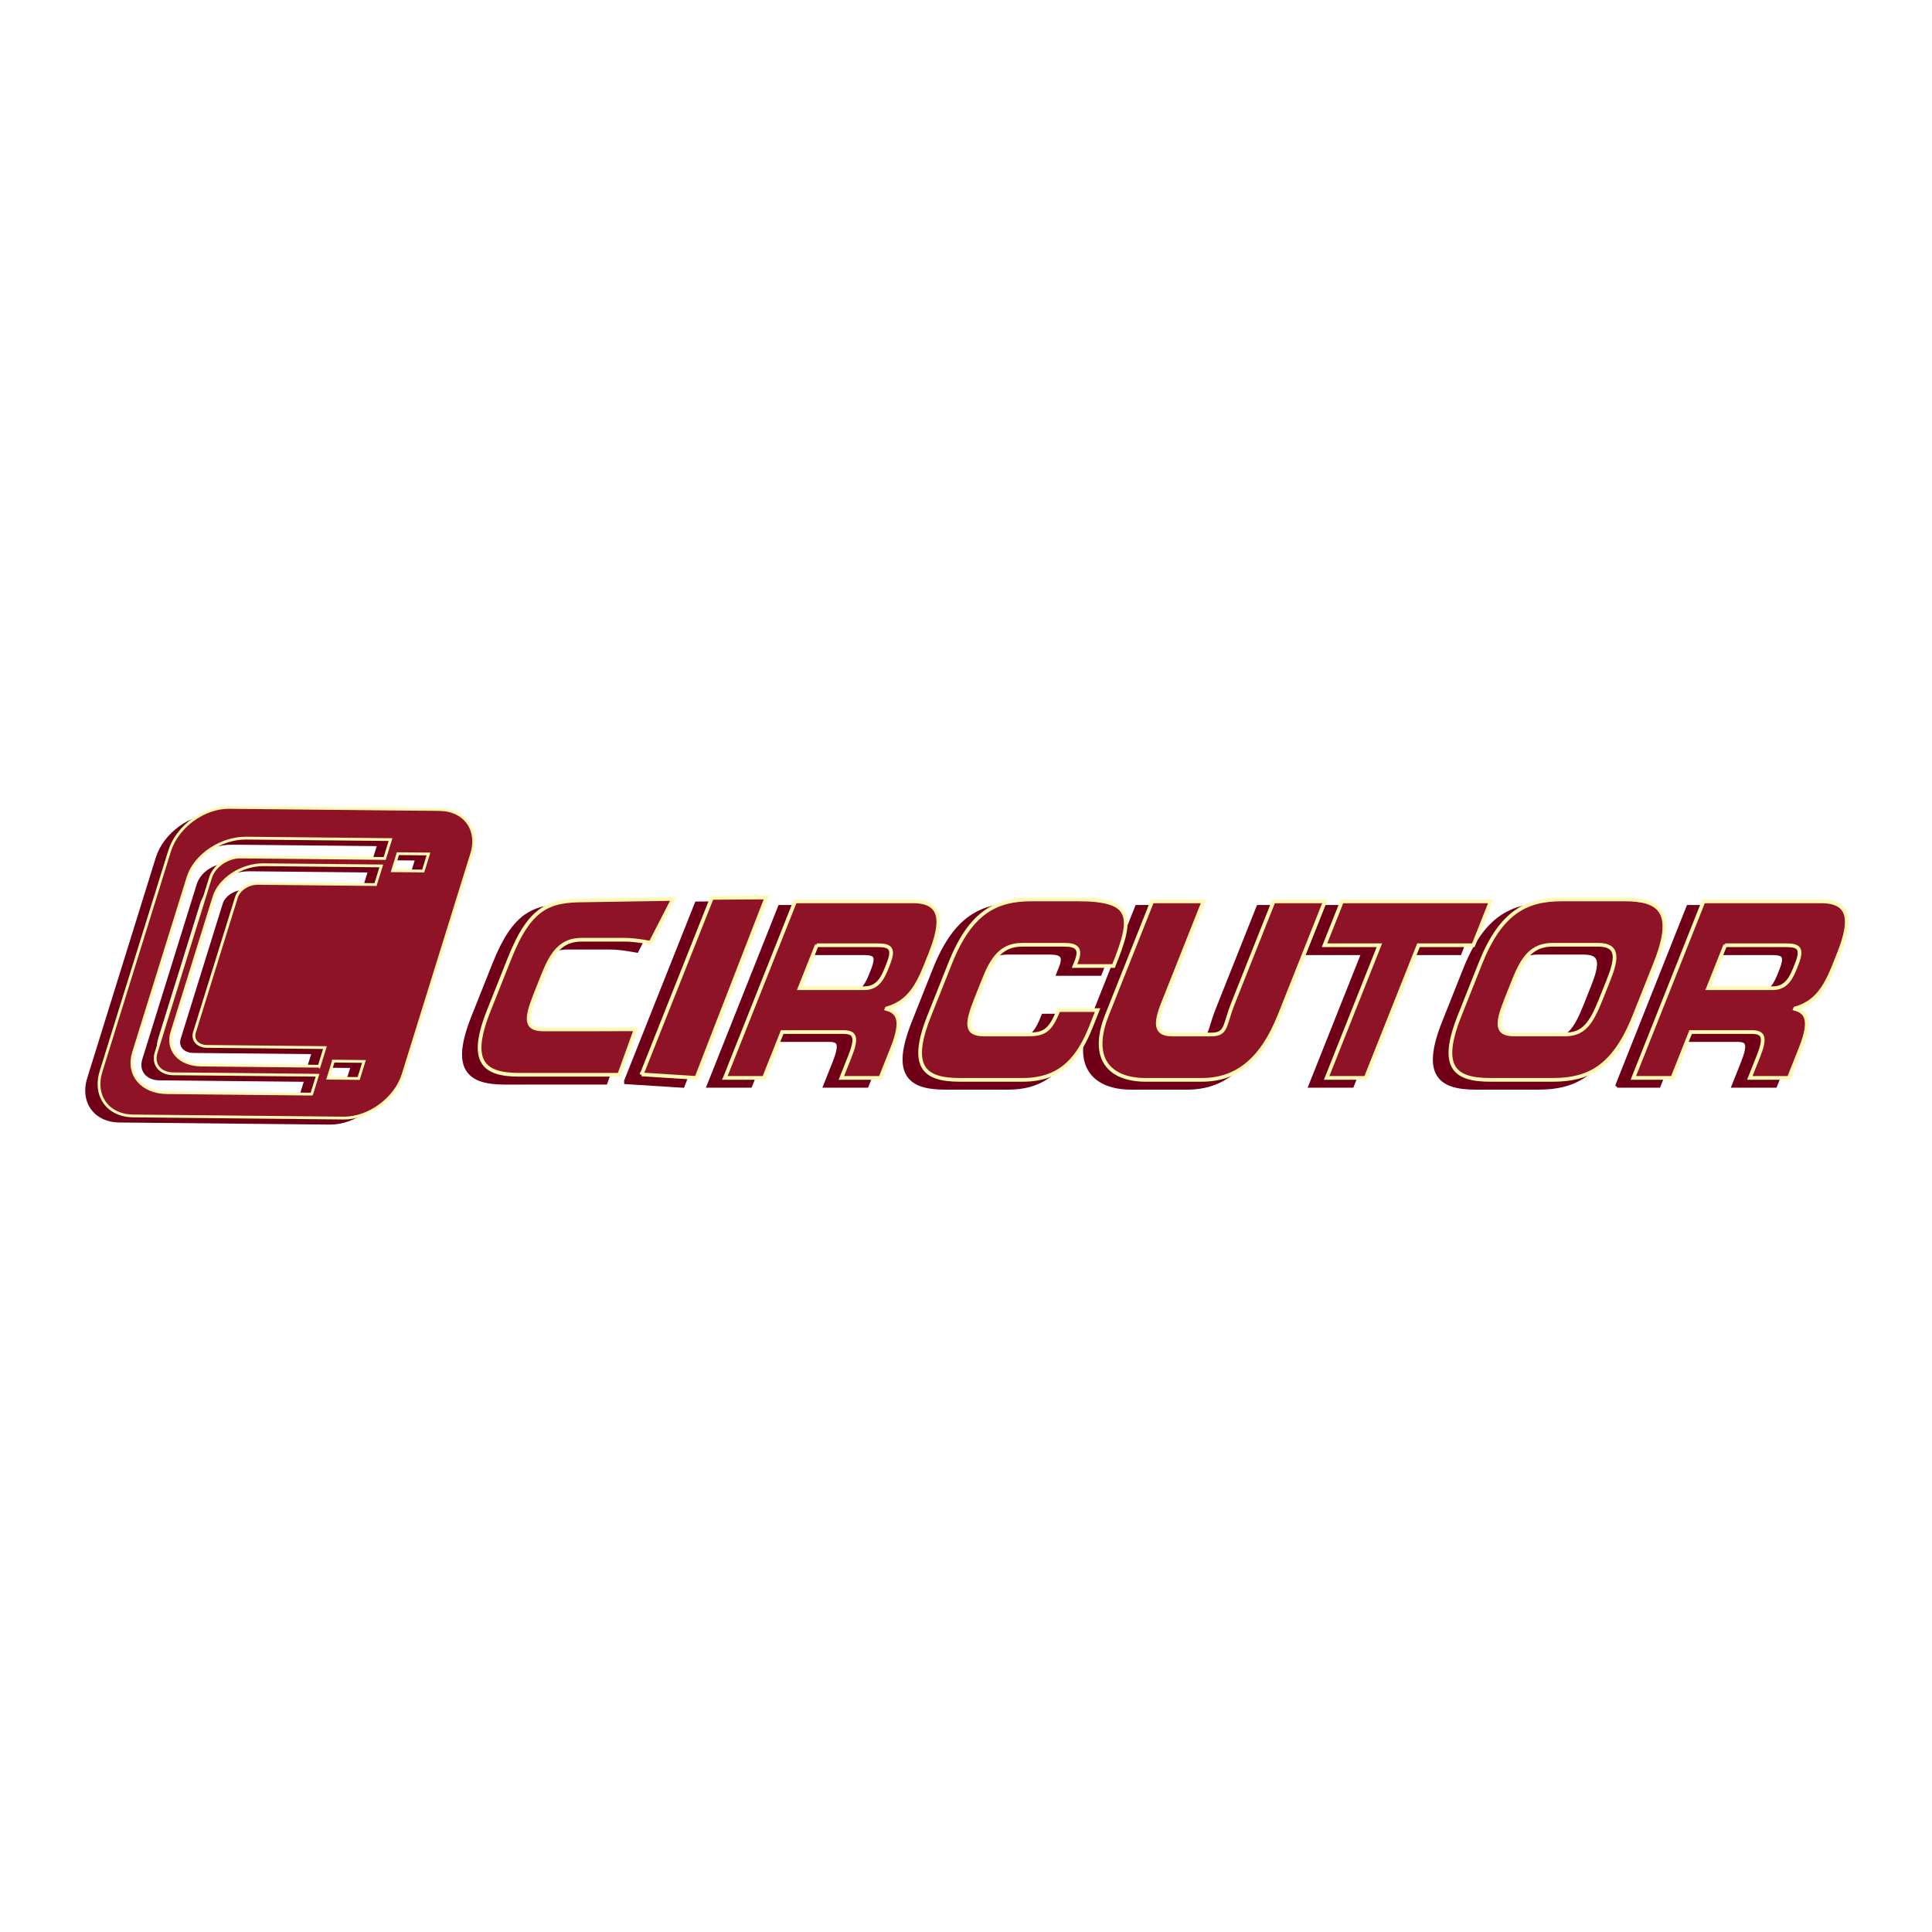 <svg xmlns="http://www.w3.org/2000/svg" width="2500" height="2500" viewBox="0 0 192.756 192.756"><path fill-rule="evenodd" clip-rule="evenodd" fill="#fff" d="M0 0h192.756v192.756H0V0z"/><path d="M30.467 107.028l.578-1.859-11.768-.118c-.93-.009-1.49-.64-1.25-1.409l4.193-13.48c.239-.77 1.187-1.385 2.117-1.375l11.752.117.578-1.86-11.753-.116c-2.17-.022-4.384 1.417-4.942 3.213L15.78 103.62c-.558 1.797.748 3.271 2.918 3.292l11.769.116zm-.747 2.784l.586-1.882-14.424-.145c-1.247-.013-2.056-.915-1.688-2.096l5.438-17.486c.367-1.179 1.73-2.059 2.978-2.048l14.393.144.586-1.882-14.395-.144c-2.571-.027-5.141 1.759-5.81 3.907l-5.438 17.486c-.667 2.147.778 3.974 3.352 4.001l14.422.145zm2.165-3.292l-.529 1.703 3.052.03.529-1.703-3.052-.03zm6.437-20.698l-.529 1.703 3.051.03.529-1.702-3.051-.031zm-16.833-4.614l20.982.21c2.527.025 3.965 2.015 3.21 4.445l-6.838 21.985c-.756 2.43-3.417 4.378-5.945 4.353l-20.984-.21c-2.527-.025-3.965-2.016-3.208-4.445l6.836-21.985c.757-2.43 3.417-4.378 5.947-4.353z" fill-rule="evenodd" clip-rule="evenodd" fill="#700018"/><path d="M31.844 106.378l.578-1.86-11.77-.118c-.928-.01-1.488-.641-1.249-1.41l4.191-13.479c.239-.77 1.188-1.385 2.117-1.376l11.754.119.578-1.86-11.752-.119c-2.172-.022-4.385 1.417-4.942 3.215l-4.193 13.479c-.56 1.795.749 3.27 2.918 3.291l11.77.118zm-.748 2.783l.585-1.884-14.422-.144c-1.247-.014-2.056-.917-1.688-2.096l5.438-17.486c.367-1.18 1.731-2.061 2.978-2.049l14.393.146.585-1.884-14.393-.144c-2.572-.025-5.144 1.76-5.811 3.909l-5.438 17.484c-.669 2.149.778 3.976 3.35 4.001l14.423.147zm2.165-3.292l-.528 1.7 3.051.031.529-1.701-3.052-.03zm6.438-20.698l-.529 1.701 3.052.03.528-1.701-3.051-.03zm-16.835-4.615l20.984.211c2.527.024 3.965 2.014 3.208 4.443l-6.836 21.986c-.757 2.43-3.418 4.379-5.947 4.354l-20.982-.211c-2.527-.025-3.965-2.016-3.21-4.445l6.838-21.984c.756-2.43 3.417-4.38 5.945-4.354z" fill-rule="evenodd" clip-rule="evenodd" fill="#8e1326"/><path d="M31.844 106.378l.578-1.86-11.77-.118c-.928-.01-1.488-.641-1.249-1.41l4.191-13.479c.239-.77 1.188-1.385 2.117-1.376l11.754.119.578-1.86-11.752-.119c-2.172-.022-4.385 1.417-4.942 3.215l-4.193 13.479c-.56 1.795.749 3.27 2.918 3.291l11.77.118zm-.748 2.783l.585-1.884-14.422-.144c-1.247-.014-2.056-.917-1.688-2.096l5.438-17.486c.367-1.18 1.731-2.061 2.978-2.049l14.393.146.585-1.884-14.393-.144c-2.572-.025-5.144 1.76-5.811 3.909l-5.438 17.484c-.669 2.149.778 3.976 3.35 4.001l14.423.147zm2.165-3.292l-.528 1.7 3.051.031.529-1.701-3.052-.03zm6.438-20.698l-.529 1.701 3.052.03.528-1.701-3.051-.03zm-16.835-4.615l20.984.211c2.527.024 3.965 2.014 3.208 4.443l-6.836 21.986c-.757 2.43-3.418 4.379-5.947 4.354l-20.982-.211c-2.527-.025-3.965-2.016-3.21-4.445l6.838-21.984c.756-2.43 3.417-4.38 5.945-4.354z" fill="none" stroke="#fff9b4" stroke-width=".279" stroke-miterlimit="2.613"/><path fill-rule="evenodd" clip-rule="evenodd" fill="#700018" d="M62.578 107.864l5.457.348 6.986-17.997-5.438.037-7.005 17.612z"/><path fill="none" stroke="#700018" stroke-width=".614" stroke-miterlimit="2.613" d="M62.578 107.864l5.457.348 6.986-17.997-5.438.037-7.005 17.612z"/><path d="M80.041 94.98h6.092c1.229 0 1.673.291 1.055 1.848l-.232.583c-.502 1.267-1.121 1.85-2.175 1.85h-6.443l1.703-4.281zm-9.161 13.232h3.898l1.818-4.572h6.127c1.21 0 1.354.607.62 2.457l-.843 2.115h3.898l1.19-2.991c1.151-2.894.467-3.601-.576-3.892l.018-.049c2.024-.584 2.961-1.971 3.9-4.33l.445-1.12c1.257-3.162 1.272-5.229-1.729-5.229H77.885l-7.005 17.611z" fill-rule="evenodd" clip-rule="evenodd" fill="#700018"/><path d="M80.041 94.98h6.092c1.229 0 1.673.291 1.055 1.848l-.232.583c-.502 1.267-1.121 1.85-2.175 1.85h-6.443l1.703-4.281zm-9.161 13.232h3.898l1.818-4.571h6.127c1.21 0 1.354.606.62 2.456l-.843 2.115h3.898l1.19-2.991c1.151-2.894.467-3.601-.576-3.892l.018-.049c2.024-.584 2.961-1.971 3.9-4.33l.445-1.12c1.257-3.162 1.272-5.229-1.729-5.229H77.885l-7.005 17.611z" fill="none" stroke="#700018" stroke-width=".614" stroke-miterlimit="2.613"/><path d="M91.262 102.034c-2.051 5.156-.446 6.372 3.063 6.372h6.286c3.916 0 5.615-2.335 6.797-5.302l.656-1.654h-3.896c-.871 2.189-1.494 2.432-3.25 2.432h-4.161c-1.842 0-1.842-.973-.826-3.527l.755-1.896c.87-2.189 1.788-3.527 3.842-3.527h4.248c1.158 0 1.68.365 1.178 1.63l-.193.487h3.896c2.018-4.988 1.955-6.642-3.59-6.642h-4.582c-3.51 0-6.083 1.216-8.135 6.373l-2.088 5.254z" fill-rule="evenodd" clip-rule="evenodd" fill="#700018"/><path d="M91.262 102.034c-2.051 5.156-.446 6.372 3.063 6.372h6.286c3.916 0 5.615-2.335 6.797-5.302l.656-1.654h-3.896c-.871 2.19-1.494 2.432-3.25 2.432h-4.161c-1.841 0-1.841-.973-.826-3.527l.755-1.896c.87-2.189 1.788-3.527 3.842-3.527h4.248c1.158 0 1.68.365 1.178 1.63l-.193.487h3.896c2.018-4.988 1.955-6.642-3.59-6.642h-4.582c-3.51 0-6.083 1.216-8.135 6.373l-2.088 5.254z" fill="none" stroke="#700018" stroke-width=".614" stroke-miterlimit="2.613"/><path d="M109 101.937c-1.742 4.379.281 6.47 3.863 6.47h5.582c3.582 0 6.047-2.091 7.787-6.47l4.508-11.336h-5.119l-4.045 10.169c-.889 2.236-.594 3.112-2.191 3.112h-3.861c-1.598 0-1.828-.876-.939-3.112l4.045-10.169h-5.121L109 101.937z" fill-rule="evenodd" clip-rule="evenodd" fill="#700018"/><path d="M109 101.937c-1.742 4.379.281 6.47 3.863 6.47h5.582c3.582 0 6.047-2.091 7.787-6.47l4.508-11.336h-5.119l-4.045 10.169c-.889 2.236-.594 3.112-2.191 3.112h-3.861c-1.598 0-1.828-.876-.938-3.112l4.043-10.169h-5.121L109 101.937z" fill="none" stroke="#700018" stroke-width=".614" stroke-miterlimit="2.613"/><path fill-rule="evenodd" clip-rule="evenodd" fill="#700018" d="M130.701 94.98h5.479l-5.264 13.232h3.898l5.262-13.232h5.477l1.742-4.379h-14.852l-1.742 4.379z"/><path fill="none" stroke="#700018" stroke-width=".614" stroke-miterlimit="2.613" d="M130.701 94.98h5.479l-5.264 13.232h3.898l5.262-13.232h5.477l1.742-4.379h-14.85l-1.744 4.379z"/><path d="M144.17 102.034c-2.051 5.156-.445 6.372 3.066 6.372h6.248c3.512 0 6.082-1.216 8.137-6.372l2.088-5.255c2.051-5.157.445-6.373-3.064-6.373h-6.248c-3.514 0-6.086 1.216-8.137 6.373l-2.09 5.255zm5.424-3.576c.871-2.189 1.791-3.527 3.844-3.527h4.564c2.055 0 1.908 1.338 1.037 3.527l-.754 1.896c-1.016 2.555-1.789 3.527-3.633 3.527h-4.984c-1.844 0-1.844-.973-.828-3.527l.754-1.896z" fill-rule="evenodd" clip-rule="evenodd" fill="#700018"/><path d="M144.17 102.034c-2.051 5.156-.445 6.372 3.066 6.372h6.248c3.512 0 6.084-1.216 8.137-6.372l2.088-5.255c2.051-5.157.445-6.373-3.064-6.373h-6.248c-3.514 0-6.086 1.216-8.137 6.373l-2.09 5.255zm5.424-3.576c.871-2.189 1.791-3.527 3.844-3.527h4.564c2.055 0 1.908 1.338 1.037 3.527l-.754 1.896c-1.016 2.555-1.789 3.527-3.633 3.527h-4.984c-1.844 0-1.844-.973-.828-3.527l.754-1.896z" fill="none" stroke="#700018" stroke-width=".614" stroke-miterlimit="2.613"/><path d="M170.676 94.98h6.092c1.229 0 1.674.291 1.055 1.848l-.232.583c-.502 1.267-1.121 1.85-2.174 1.85h-6.441l1.7-4.281zm-9.16 13.232h3.898l1.816-4.572h6.129c1.211 0 1.354.607.619 2.457l-.842 2.115h3.896l1.191-2.991c1.15-2.894.467-3.601-.576-3.892l.02-.049c2.021-.584 2.959-1.971 3.898-4.33l.443-1.12c1.26-3.162 1.273-5.229-1.729-5.229h-11.76l-7.003 17.611z" fill-rule="evenodd" clip-rule="evenodd" fill="#700018"/><path d="M170.676 94.98h6.092c1.229 0 1.674.291 1.055 1.848l-.232.583c-.502 1.267-1.121 1.85-2.174 1.85h-6.441l1.7-4.281zm-9.16 13.232h3.898l1.816-4.571h6.129c1.211 0 1.354.606.619 2.456l-.842 2.115h3.898l1.189-2.991c1.15-2.894.467-3.601-.576-3.892l.02-.049c2.021-.584 2.959-1.971 3.898-4.33l.443-1.12c1.26-3.162 1.273-5.229-1.729-5.229h-11.76l-7.003 17.611z" fill="none" stroke="#700018" stroke-width=".614" stroke-miterlimit="2.613"/><path d="M47.313 101.528c-2.051 5.157-.445 6.374 3.065 6.374l9.958-.003 1.645-4.537s-3.254.016-5.01.016H52.81c-1.844 0-1.842-.974-.826-3.528l.753-1.897c.871-2.189 1.79-3.526 3.844-3.526h4.249c1.158 0 2.632.301 2.632.301l2.248-4.368-8.814.142c-3.51 0-5.441.615-7.492 5.774l-2.091 5.252z" fill-rule="evenodd" clip-rule="evenodd" fill="#700018"/><path d="M47.313 101.528c-2.051 5.157-.445 6.374 3.065 6.374l9.958-.003 1.645-4.537s-3.254.016-5.01.016H52.81c-1.844 0-1.842-.974-.826-3.528l.753-1.897c.871-2.189 1.79-3.526 3.844-3.526h4.248c1.158 0 2.632.301 2.632.301l2.248-4.368-8.814.142c-3.51 0-5.441.615-7.492 5.774l-2.09 5.252z" fill="none" stroke="#700018" stroke-width=".614" stroke-miterlimit="2.613"/><path fill-rule="evenodd" clip-rule="evenodd" fill="#8e1326" d="M64.019 107.194l5.459.349 6.984-17.998-5.439.036-7.004 17.613z"/><path fill="none" stroke="#fff9b4" stroke-width=".37" stroke-miterlimit="2.613" d="M64.019 107.194l5.459.349 6.984-17.998-5.439.036-7.004 17.613z"/><path d="M92.705 101.364c-2.051 5.157-.447 6.373 3.064 6.373h6.286c3.912 0 5.615-2.335 6.793-5.303l.66-1.655h-3.898c-.869 2.189-1.492 2.433-3.248 2.433H98.2c-1.843 0-1.841-.972-.824-3.526l.754-1.897c.869-2.189 1.789-3.527 3.842-3.527h4.25c1.156 0 1.68.364 1.176 1.63l-.193.486h3.896c2.02-4.987 1.957-6.641-3.59-6.641h-4.582c-3.512 0-6.083 1.216-8.133 6.373l-2.091 5.254z" fill-rule="evenodd" clip-rule="evenodd" fill="#8e1326"/><path d="M92.705 101.364c-2.051 5.157-.447 6.373 3.064 6.373h6.286c3.912 0 5.615-2.335 6.793-5.303l.66-1.655h-3.898c-.869 2.189-1.492 2.433-3.248 2.433H98.2c-1.843 0-1.841-.972-.824-3.526l.754-1.897c.869-2.189 1.789-3.527 3.842-3.527h4.25c1.156 0 1.68.364 1.176 1.63l-.193.486h3.896c2.02-4.986 1.957-6.641-3.59-6.641h-4.582c-3.512 0-6.083 1.216-8.133 6.373l-2.091 5.254z" fill="none" stroke="#fff9b4" stroke-width=".37" stroke-miterlimit="2.613"/><path d="M110.443 101.267c-1.742 4.379.281 6.471 3.861 6.471h5.584c3.58 0 6.045-2.092 7.787-6.471l4.508-11.335h-5.119L123.02 100.1c-.891 2.237-.596 3.112-2.193 3.112h-3.859c-1.598 0-1.832-.875-.939-3.112l4.045-10.168h-5.121l-4.51 11.335z" fill-rule="evenodd" clip-rule="evenodd" fill="#8e1326"/><path d="M110.443 101.267c-1.742 4.379.281 6.471 3.861 6.471h5.584c3.58 0 6.045-2.092 7.787-6.471l4.508-11.335h-5.119L123.02 100.1c-.891 2.237-.596 3.112-2.193 3.112h-3.859c-1.598 0-1.832-.875-.939-3.112l4.045-10.168h-5.121l-4.51 11.335z" fill="none" stroke="#fff9b4" stroke-width=".37" stroke-miterlimit="2.613"/><path fill-rule="evenodd" clip-rule="evenodd" fill="#8e1326" d="M132.145 94.309h5.476l-5.262 13.234h3.897l5.264-13.234h5.476l1.74-4.378h-14.849l-1.742 4.378z"/><path fill="none" stroke="#fff9b4" stroke-width=".37" stroke-miterlimit="2.613" d="M132.145 94.309h5.476l-5.262 13.234h3.897l5.264-13.234h5.476l1.74-4.378h-14.849l-1.742 4.378z"/><path d="M48.755 100.858c-2.051 5.157-.445 6.373 3.065 6.373l9.956-.002 1.645-4.536s-3.254.014-5.009.014h-4.161c-1.843 0-1.842-.973-.826-3.526l.754-1.897c.871-2.19 1.789-3.527 3.843-3.527h4.249c1.158 0 2.632.299 2.632.299l2.249-4.368-8.813.144c-3.51 0-5.441.615-7.494 5.772l-2.09 5.254z" fill-rule="evenodd" clip-rule="evenodd" fill="#8e1326"/><path d="M48.755 100.858c-2.051 5.157-.445 6.373 3.065 6.373l9.956-.002 1.645-4.536s-3.254.014-5.009.014h-4.161c-1.843 0-1.842-.973-.826-3.526l.754-1.897c.871-2.19 1.789-3.527 3.843-3.527h4.249c1.158 0 2.632.299 2.632.299l2.249-4.368-8.813.144c-3.51 0-5.441.615-7.494 5.772l-2.09 5.254z" fill="none" stroke="#fff9b4" stroke-width=".37" stroke-miterlimit="2.613"/><path d="M81.483 94.309h6.09c1.23 0 1.675.292 1.057 1.85l-.233.584c-.504 1.265-1.122 1.85-2.175 1.85h-6.443l1.704-4.284zm-9.16 13.234h3.897l1.818-4.574h6.125c1.212 0 1.356.608.622 2.457l-.842 2.117h3.896l1.192-2.993c1.151-2.895.465-3.6-.577-3.893l.019-.047c2.024-.585 2.96-1.972 3.899-4.33l.445-1.12c1.257-3.162 1.272-5.229-1.729-5.229h-11.76l-7.005 17.612z" fill-rule="evenodd" clip-rule="evenodd" fill="#8e1326"/><path d="M81.483 94.309h6.09c1.23 0 1.675.292 1.057 1.85l-.232.584c-.504 1.265-1.123 1.85-2.176 1.85h-6.443l1.704-4.284zm-9.16 13.234h3.897l1.818-4.574h6.125c1.212 0 1.356.608.622 2.457l-.842 2.117h3.896l1.192-2.993c1.151-2.895.465-3.6-.577-3.893l.019-.047c2.024-.585 2.96-1.972 3.899-4.33l.445-1.12c1.257-3.162 1.272-5.229-1.729-5.229h-11.76l-7.005 17.612z" fill="none" stroke="#fff9b4" stroke-width=".37" stroke-miterlimit="2.613"/><path d="M145.613 101.364c-2.051 5.157-.447 6.373 3.064 6.373h6.248c3.512 0 6.084-1.216 8.135-6.373l2.09-5.255c2.053-5.157.447-6.373-3.064-6.373h-6.25c-3.51 0-6.082 1.216-8.135 6.373l-2.088 5.255zm5.424-3.576c.871-2.189 1.789-3.527 3.842-3.527h4.564c2.055 0 1.908 1.337 1.037 3.527l-.756 1.897c-1.014 2.555-1.787 3.526-3.631 3.526h-4.984c-1.844 0-1.844-.972-.828-3.526l.756-1.897z" fill-rule="evenodd" clip-rule="evenodd" fill="#8e1326"/><path d="M145.613 101.364c-2.051 5.157-.447 6.373 3.064 6.373h6.248c3.512 0 6.084-1.216 8.135-6.373l2.09-5.255c2.053-5.157.447-6.373-3.064-6.373h-6.25c-3.51 0-6.082 1.216-8.135 6.373l-2.088 5.255zm5.424-3.576c.871-2.189 1.789-3.527 3.842-3.527h4.566c2.053 0 1.906 1.337 1.035 3.527l-.756 1.897c-1.014 2.555-1.787 3.526-3.631 3.526h-4.984c-1.844 0-1.844-.972-.828-3.526l.756-1.897z" fill="none" stroke="#fff9b4" stroke-width=".37" stroke-miterlimit="2.613"/><path d="M172.119 94.309h6.092c1.229 0 1.674.292 1.055 1.85l-.232.584c-.504 1.265-1.123 1.85-2.176 1.85h-6.443l1.704-4.284zm-9.16 13.234h3.896l1.818-4.574h6.127c1.211 0 1.355.608.621 2.457l-.844 2.117h3.898l1.189-2.993c1.152-2.895.467-3.6-.576-3.893l.02-.047c2.023-.585 2.961-1.972 3.898-4.33l.445-1.12c1.26-3.162 1.271-5.229-1.729-5.229H169.96l-7.001 17.612z" fill-rule="evenodd" clip-rule="evenodd" fill="#8e1326"/><path d="M172.119 94.309h6.092c1.229 0 1.674.292 1.055 1.85l-.232.584c-.504 1.265-1.123 1.85-2.176 1.85h-6.443l1.704-4.284zm-9.16 13.234h3.896l1.818-4.574h6.127c1.211 0 1.355.608.621 2.457l-.844 2.117h3.898l1.189-2.993c1.152-2.895.467-3.6-.576-3.893l.02-.047c2.023-.585 2.961-1.972 3.898-4.33l.445-1.12c1.26-3.162 1.271-5.229-1.729-5.229H169.96l-7.001 17.612z" fill="none" stroke="#fff9b4" stroke-width=".37" stroke-miterlimit="2.613"/></svg>